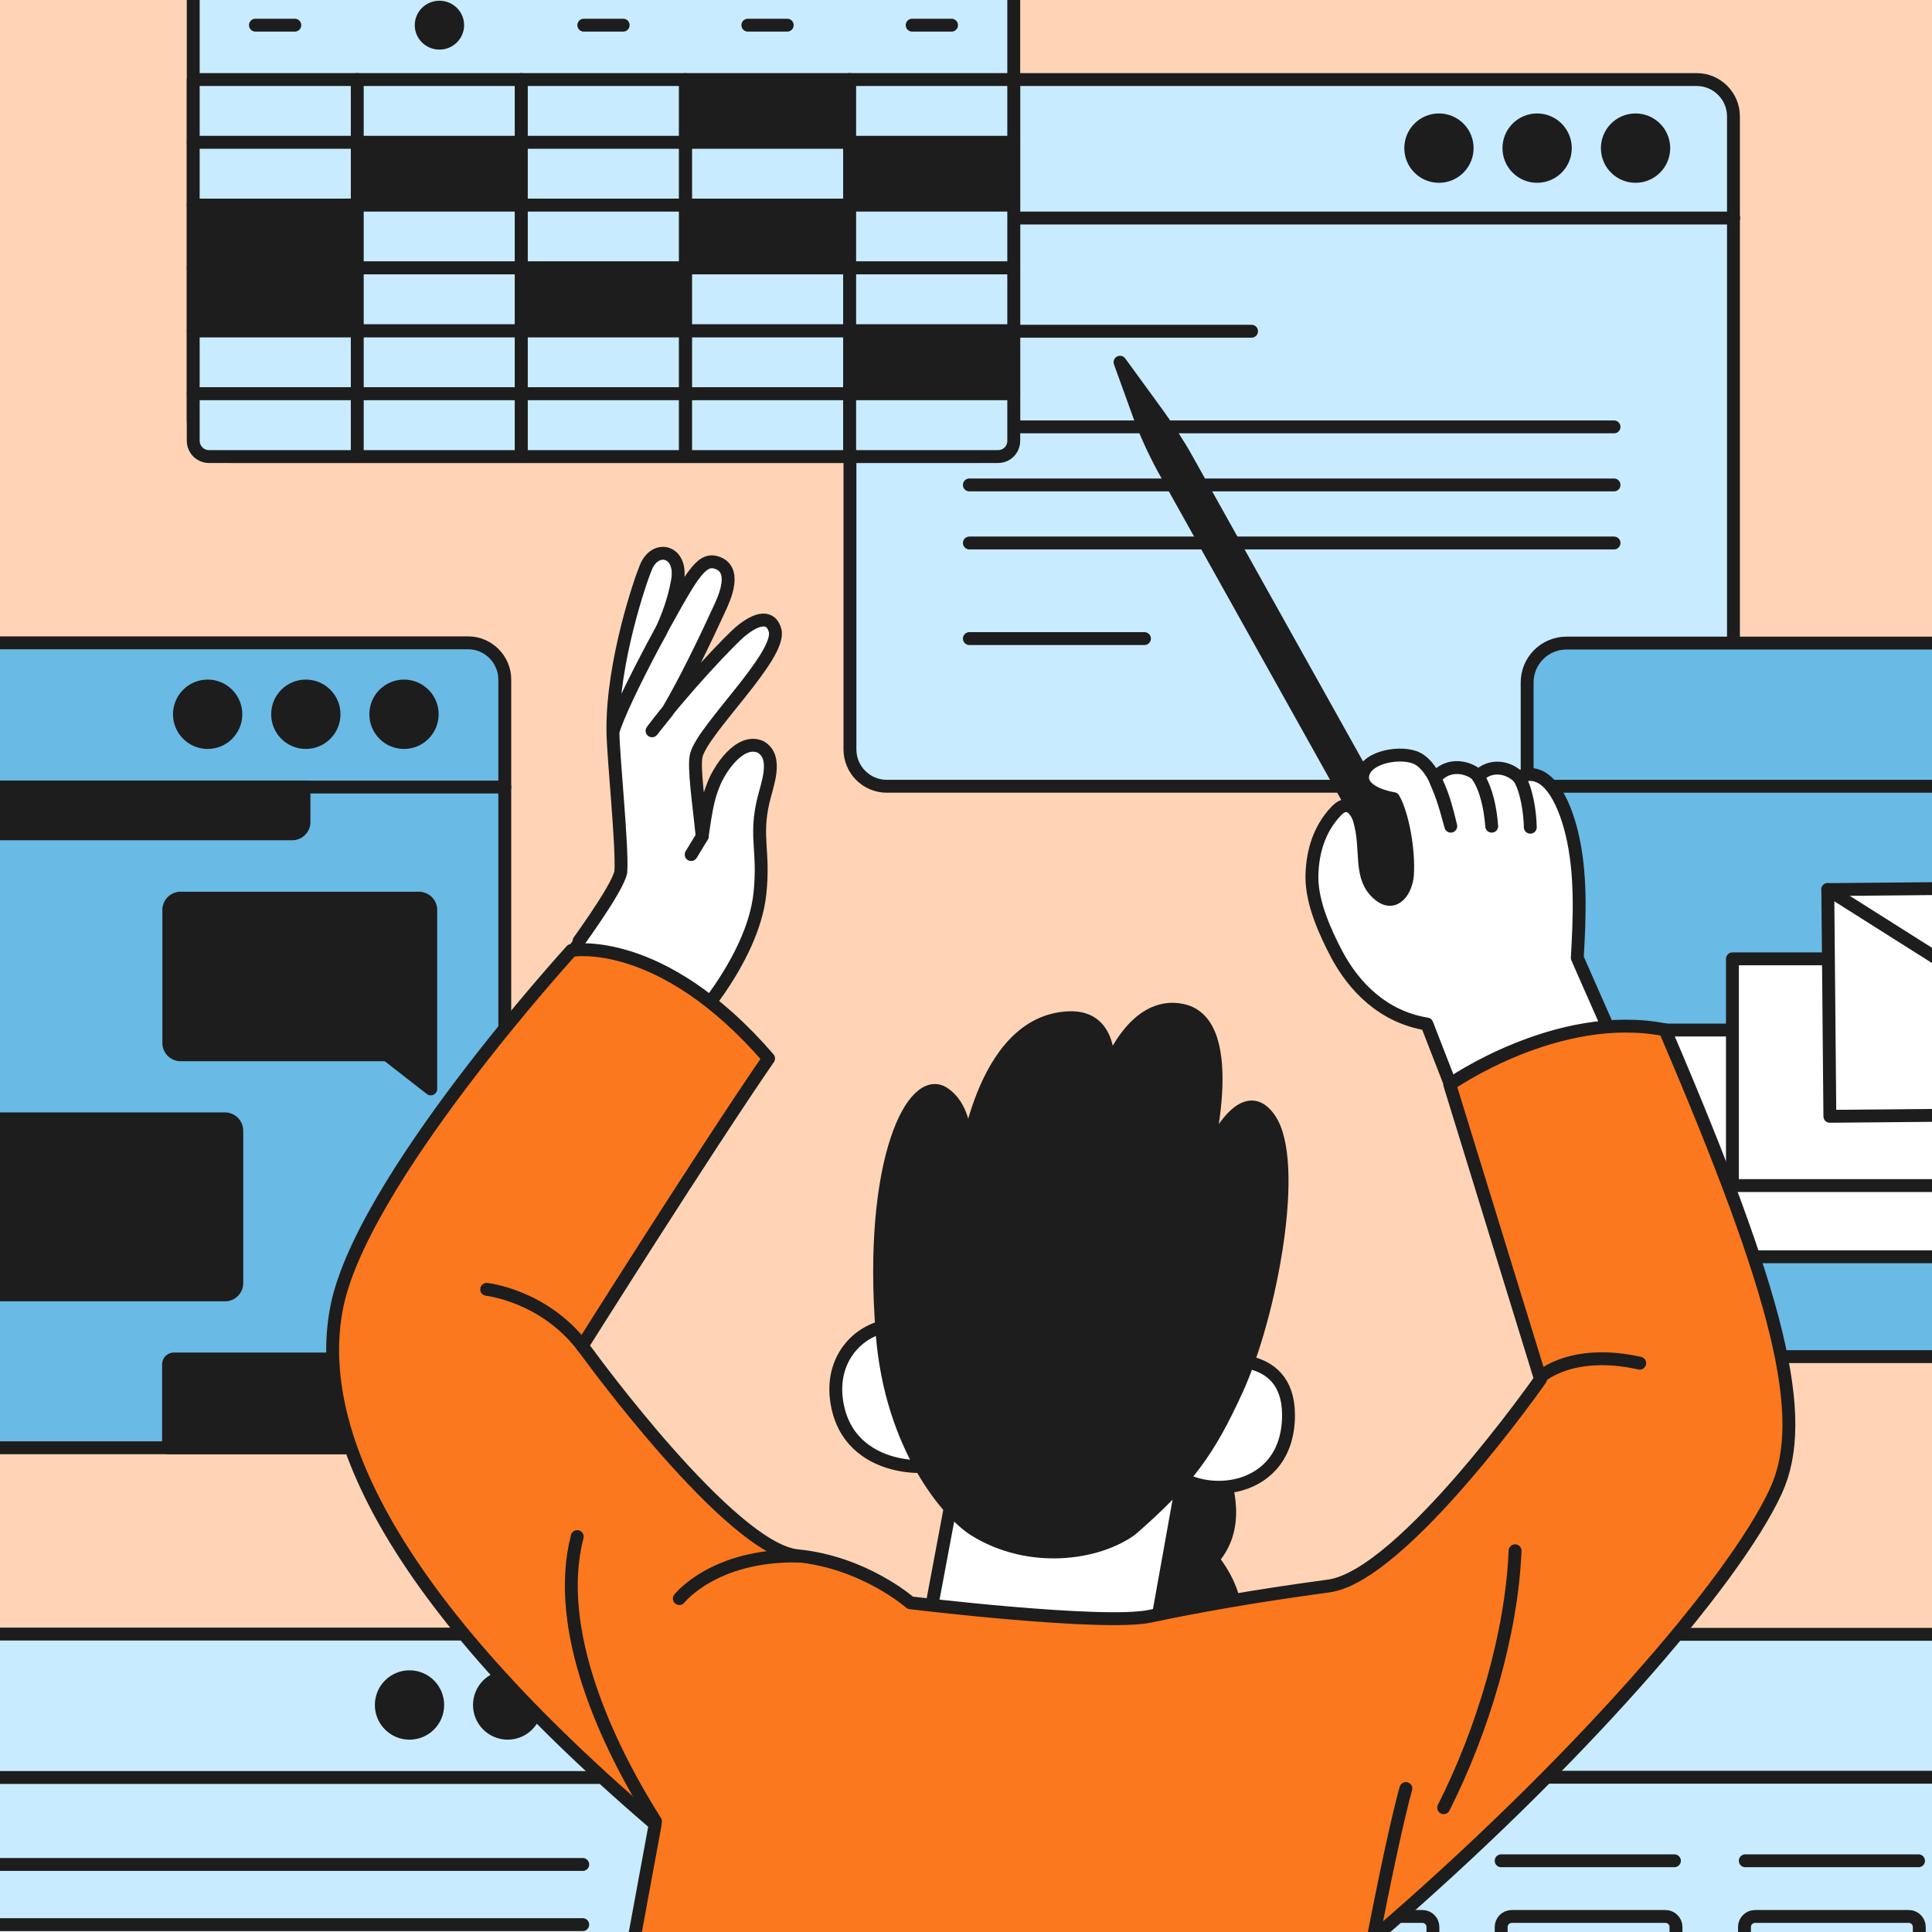 <svg width="150" height="150" viewBox="0 0 150 150" fill="none" xmlns="http://www.w3.org/2000/svg">
<rect x="0" y="0" width="150" height="150" fill="#808080" stroke="none"/>
<g clip-path="url(#clip0_83_3658)">
<rect width="150" height="150" fill="#FFD4B6"/>
<g clip-path="url(#clip1_83_3658)">
<path d="M51.989 171.62H-15.852C-17.421 171.62 -18.705 170.334 -18.705 168.764V129.723C-18.705 128.152 -17.421 126.868 -15.852 126.868H51.989C53.559 126.868 54.842 128.152 54.842 129.723V168.764C54.842 170.334 53.559 171.62 51.989 171.62Z" fill="#C9EBFF" stroke="#1D1D1D" stroke-miterlimit="10" stroke-linecap="round" stroke-linejoin="round"/>
<path d="M-18.705 138.005H54.842" stroke="#1D1D1D" stroke-miterlimit="10" stroke-linecap="round" stroke-linejoin="round"/>
<path d="M-9.107 144.756H45.244" stroke="#1D1D1D" stroke-miterlimit="10" stroke-linecap="round" stroke-linejoin="round"/>
<path d="M-9.107 149.428H45.244" stroke="#1D1D1D" stroke-miterlimit="10" stroke-linecap="round" stroke-linejoin="round"/>
<path d="M39.415 135.067C40.901 135.067 42.105 133.862 42.105 132.375C42.105 130.888 40.901 129.682 39.415 129.682C37.93 129.682 36.725 130.888 36.725 132.375C36.725 133.862 37.93 135.067 39.415 135.067Z" fill="#1D1D1D"/>
<path d="M31.794 135.067C33.28 135.067 34.484 133.862 34.484 132.375C34.484 130.888 33.28 129.682 31.794 129.682C30.309 129.682 29.104 130.888 29.104 132.375C29.104 133.862 30.309 135.067 31.794 135.067Z" fill="#1D1D1D"/>
<path d="M47.058 135.067C48.544 135.067 49.748 133.862 49.748 132.375C49.748 130.888 48.544 129.682 47.058 129.682C45.572 129.682 44.368 130.888 44.368 132.375C44.368 133.862 45.572 135.067 47.058 135.067Z" fill="#1D1D1D"/>
<path d="M131.753 61.045H68.843C67.274 61.045 65.99 59.76 65.99 58.189V9.032C65.99 7.461 67.274 6.176 68.843 6.176H131.732C133.302 6.176 134.585 7.461 134.585 9.032V58.189C134.606 59.76 133.322 61.045 131.753 61.045Z" fill="#C9EBFF" stroke="#1D1D1D" stroke-miterlimit="10" stroke-linecap="round" stroke-linejoin="round"/>
<path d="M65.99 16.926H134.606" stroke="#1D1D1D" stroke-miterlimit="10" stroke-linecap="round" stroke-linejoin="round"/>
<path d="M75.262 25.716H97.17" stroke="#1D1D1D" stroke-miterlimit="10" stroke-linecap="round" stroke-linejoin="round"/>
<path d="M75.262 49.58H88.855" stroke="#1D1D1D" stroke-miterlimit="10" stroke-linecap="round" stroke-linejoin="round"/>
<path d="M75.262 33.142H125.313" stroke="#1D1D1D" stroke-miterlimit="10" stroke-linecap="round" stroke-linejoin="round"/>
<path d="M75.262 37.65H125.313" stroke="#1D1D1D" stroke-miterlimit="10" stroke-linecap="round" stroke-linejoin="round"/>
<path d="M75.262 42.157H125.313" stroke="#1D1D1D" stroke-miterlimit="10" stroke-linecap="round" stroke-linejoin="round"/>
<path d="M119.342 14.193C120.827 14.193 122.032 12.988 122.032 11.501C122.032 10.014 120.827 8.808 119.342 8.808C117.856 8.808 116.652 10.014 116.652 11.501C116.652 12.988 117.856 14.193 119.342 14.193Z" fill="#1D1D1D"/>
<path d="M111.72 14.193C113.206 14.193 114.41 12.988 114.41 11.501C114.41 10.014 113.206 8.808 111.72 8.808C110.234 8.808 109.03 10.014 109.03 11.501C109.03 12.988 110.234 14.193 111.72 14.193Z" fill="#1D1D1D"/>
<path d="M126.984 14.193C128.469 14.193 129.674 12.988 129.674 11.501C129.674 10.014 128.469 8.808 126.984 8.808C125.498 8.808 124.294 10.014 124.294 11.501C124.294 12.988 125.498 14.193 126.984 14.193Z" fill="#1D1D1D"/>
<path d="M177.748 52.987V100.962C177.748 103.369 175.792 105.327 173.387 105.327H121.624C119.933 105.327 118.567 103.961 118.567 102.268V52.987C118.567 51.294 119.933 49.928 121.624 49.928H174.691C176.383 49.907 177.748 51.274 177.748 52.987Z" fill="#69BAE5" stroke="#1D1D1D" stroke-miterlimit="10" stroke-linecap="round" stroke-linejoin="round"/>
<path d="M118.567 61.045H177.748" stroke="#1D1D1D" stroke-miterlimit="10" stroke-linecap="round" stroke-linejoin="round"/>
<path d="M154.333 79.974H127.046V97.577H154.333V79.974Z" fill="white" stroke="#1D1D1D" stroke-miterlimit="10" stroke-linecap="round" stroke-linejoin="round"/>
<path d="M161.792 74.445H134.505V92.049H161.792V74.445Z" fill="white" stroke="#1D1D1D" stroke-miterlimit="10" stroke-linecap="round" stroke-linejoin="round"/>
<path d="M169.198 68.819L141.91 69.067L142.07 86.67L169.358 86.422L169.198 68.819Z" fill="white" stroke="#1D1D1D" stroke-miterlimit="10.001" stroke-linecap="round" stroke-linejoin="round"/>
<path d="M141.902 69.061L155.617 77.729L169.169 68.816" stroke="#1D1D1D" stroke-miterlimit="10" stroke-linecap="round" stroke-linejoin="round"/>
<path d="M177.749 131.232V182.124C177.749 184.531 175.792 186.469 173.408 186.469H94.215C91.81 186.469 89.874 184.531 89.874 182.124V131.232C89.874 128.826 91.831 126.888 94.215 126.888H173.408C175.792 126.868 177.749 128.826 177.749 131.232Z" fill="#C9EBFF" stroke="#1D1D1D" stroke-miterlimit="10" stroke-linecap="round" stroke-linejoin="round"/>
<path d="M89.874 137.985H177.749" stroke="#1D1D1D" stroke-miterlimit="10" stroke-linecap="round" stroke-linejoin="round"/>
<path d="M129.308 160.645H117.366C116.917 160.645 116.551 160.278 116.551 159.829V149.61C116.551 149.161 116.917 148.794 117.366 148.794H129.308C129.756 148.794 130.123 149.161 130.123 149.61V159.829C130.123 160.278 129.756 160.645 129.308 160.645Z" fill="#C9EBFF" stroke="#1D1D1D" stroke-miterlimit="10" stroke-linecap="round" stroke-linejoin="round"/>
<path d="M116.551 144.47H130.001" stroke="#1D1D1D" stroke-miterlimit="10" stroke-linecap="round" stroke-linejoin="round"/>
<path d="M110.437 160.645H98.495C98.046 160.645 97.679 160.278 97.679 159.829V149.61C97.679 149.161 98.046 148.794 98.495 148.794H110.437C110.885 148.794 111.252 149.161 111.252 149.61V159.829C111.252 160.278 110.885 160.645 110.437 160.645Z" fill="#C9EBFF" stroke="#1D1D1D" stroke-miterlimit="10" stroke-linecap="round" stroke-linejoin="round"/>
<path d="M97.679 144.47H111.13" stroke="#1D1D1D" stroke-miterlimit="10" stroke-linecap="round" stroke-linejoin="round"/>
<path d="M148.199 154.71H136.257C135.808 154.71 135.441 154.342 135.441 153.893V149.61C135.441 149.161 135.808 148.794 136.257 148.794H148.199C148.647 148.794 149.014 149.161 149.014 149.61V153.893C149.014 154.342 148.647 154.71 148.199 154.71Z" fill="#C9EBFF" stroke="#1D1D1D" stroke-miterlimit="10" stroke-linecap="round" stroke-linejoin="round"/>
<path d="M135.503 144.47H148.953" stroke="#1D1D1D" stroke-miterlimit="10" stroke-linecap="round" stroke-linejoin="round"/>
<path d="M36.339 112.405H-15.852C-17.421 112.405 -18.705 111.12 -18.705 109.549V52.763C-18.705 51.192 -17.421 49.907 -15.852 49.907H36.339C37.907 49.907 39.191 51.192 39.191 52.763V109.549C39.191 111.14 37.907 112.405 36.339 112.405Z" fill="#69BAE5" stroke="#1D1D1D" stroke-miterlimit="10" stroke-linecap="round" stroke-linejoin="round"/>
<path d="M-18.705 61.106H39.191" stroke="#1D1D1D" stroke-miterlimit="10" stroke-linecap="round" stroke-linejoin="round"/>
<path d="M18.384 87.785V99.636C18.384 100.125 17.977 100.534 17.488 100.534H-9.555L-12.959 103.185V87.765C-12.959 87.275 -12.551 86.867 -12.062 86.867H17.467C17.977 86.867 18.384 87.275 18.384 87.785Z" fill="#1D1D1D" stroke="#1D1D1D" stroke-miterlimit="10" stroke-linecap="round" stroke-linejoin="round"/>
<path d="M33.444 70.632V84.542L30.041 81.891H14.003C13.514 81.891 13.106 81.483 13.106 80.993V70.632C13.106 70.142 13.514 69.734 14.003 69.734H32.528C33.037 69.734 33.444 70.142 33.444 70.632Z" fill="#1D1D1D" stroke="#1D1D1D" stroke-miterlimit="10" stroke-linecap="round" stroke-linejoin="round"/>
<path d="M23.601 61.106V63.84C23.601 64.329 23.194 64.737 22.705 64.737H-9.555L-12.959 67.389V61.106H23.601Z" fill="#1D1D1D" stroke="#1D1D1D" stroke-miterlimit="10" stroke-linecap="round" stroke-linejoin="round"/>
<path d="M33.424 112.406H13.086V105.919C13.086 105.695 13.269 105.512 13.493 105.512H33.017C33.241 105.512 33.424 105.695 33.424 105.919V112.406Z" fill="#1D1D1D" stroke="#1D1D1D" stroke-miterlimit="10" stroke-linecap="round" stroke-linejoin="round"/>
<path d="M23.744 58.148C25.23 58.148 26.434 56.943 26.434 55.455C26.434 53.968 25.23 52.763 23.744 52.763C22.258 52.763 21.054 53.968 21.054 55.455C21.054 56.943 22.258 58.148 23.744 58.148Z" fill="#1D1D1D"/>
<path d="M16.122 58.148C17.608 58.148 18.812 56.943 18.812 55.455C18.812 53.968 17.608 52.763 16.122 52.763C14.637 52.763 13.432 53.968 13.432 55.455C13.432 56.943 14.637 58.148 16.122 58.148Z" fill="#1D1D1D"/>
<path d="M31.366 58.148C32.852 58.148 34.056 56.943 34.056 55.455C34.056 53.968 32.852 52.763 31.366 52.763C29.88 52.763 28.676 53.968 28.676 55.455C28.676 56.943 29.88 58.148 31.366 58.148Z" fill="#1D1D1D"/>
<path d="M75.853 35.446H17.855C16.286 35.446 15.002 34.161 15.002 32.591V-12.671C15.002 -14.242 16.286 -15.527 17.855 -15.527H75.853C77.423 -15.527 78.707 -14.242 78.707 -12.671V32.591C78.707 34.181 77.443 35.446 75.853 35.446Z" fill="#C9EBFF" stroke="#1D1D1D" stroke-miterlimit="10" stroke-linecap="round" stroke-linejoin="round"/>
<path d="M27.739 6.176H15.002V11.051H27.739V6.176Z" fill="#C9EBFF" stroke="#1D1D1D" stroke-miterlimit="10" stroke-linecap="round" stroke-linejoin="round"/>
<path d="M27.739 11.05H15.002V15.925H27.739V11.05Z" fill="#C9EBFF" stroke="#1D1D1D" stroke-miterlimit="10" stroke-linecap="round" stroke-linejoin="round"/>
<path d="M27.739 15.927H15.002V20.802H27.739V15.927Z" fill="#1D1D1D" stroke="#1D1D1D" stroke-miterlimit="10" stroke-linecap="round" stroke-linejoin="round"/>
<path d="M27.739 20.801H15.002V25.676H27.739V20.801Z" fill="#1D1D1D" stroke="#1D1D1D" stroke-miterlimit="10" stroke-linecap="round" stroke-linejoin="round"/>
<path d="M27.739 25.696H15.002V30.571H27.739V25.696Z" fill="#C9EBFF" stroke="#1D1D1D" stroke-miterlimit="10" stroke-linecap="round" stroke-linejoin="round"/>
<path d="M27.739 35.447H16.225C15.552 35.447 15.002 34.896 15.002 34.223V30.572H27.739V35.447Z" fill="#C9EBFF" stroke="#1D1D1D" stroke-miterlimit="10" stroke-linecap="round" stroke-linejoin="round"/>
<path d="M40.475 6.176H27.738V11.051H40.475V6.176Z" fill="#C9EBFF" stroke="#1D1D1D" stroke-miterlimit="10" stroke-linecap="round" stroke-linejoin="round"/>
<path d="M40.475 11.05H27.738V15.925H40.475V11.05Z" fill="#1D1D1D" stroke="#1D1D1D" stroke-miterlimit="10" stroke-linecap="round" stroke-linejoin="round"/>
<path d="M40.475 15.927H27.738V20.802H40.475V15.927Z" fill="#C9EBFF" stroke="#1D1D1D" stroke-miterlimit="10" stroke-linecap="round" stroke-linejoin="round"/>
<path d="M40.475 20.801H27.738V25.676H40.475V20.801Z" fill="#C9EBFF" stroke="#1D1D1D" stroke-miterlimit="10" stroke-linecap="round" stroke-linejoin="round"/>
<path d="M40.475 25.696H27.738V30.571H40.475V25.696Z" fill="#C9EBFF" stroke="#1D1D1D" stroke-miterlimit="10" stroke-linecap="round" stroke-linejoin="round"/>
<path d="M40.475 30.572H27.738V35.447H40.475V30.572Z" fill="#C9EBFF" stroke="#1D1D1D" stroke-miterlimit="10" stroke-linecap="round" stroke-linejoin="round"/>
<path d="M53.213 6.176H40.476V11.051H53.213V6.176Z" fill="#C9EBFF" stroke="#1D1D1D" stroke-miterlimit="10" stroke-linecap="round" stroke-linejoin="round"/>
<path d="M53.213 11.05H40.476V15.925H53.213V11.05Z" fill="#C9EBFF" stroke="#1D1D1D" stroke-miterlimit="10" stroke-linecap="round" stroke-linejoin="round"/>
<path d="M53.213 15.927H40.476V20.802H53.213V15.927Z" fill="#C9EBFF" stroke="#1D1D1D" stroke-miterlimit="10" stroke-linecap="round" stroke-linejoin="round"/>
<path d="M53.213 20.801H40.476V25.676H53.213V20.801Z" fill="#1D1D1D" stroke="#1D1D1D" stroke-miterlimit="10" stroke-linecap="round" stroke-linejoin="round"/>
<path d="M53.213 25.696H40.476V30.571H53.213V25.696Z" fill="#C9EBFF" stroke="#1D1D1D" stroke-miterlimit="10" stroke-linecap="round" stroke-linejoin="round"/>
<path d="M53.213 30.572H40.476V35.447H53.213V30.572Z" fill="#C9EBFF" stroke="#1D1D1D" stroke-miterlimit="10" stroke-linecap="round" stroke-linejoin="round"/>
<path d="M65.97 6.176H53.233V11.051H65.97V6.176Z" fill="#1D1D1D" stroke="#1D1D1D" stroke-miterlimit="10" stroke-linecap="round" stroke-linejoin="round"/>
<path d="M65.97 11.05H53.233V15.925H65.97V11.05Z" fill="#C9EBFF" stroke="#1D1D1D" stroke-miterlimit="10" stroke-linecap="round" stroke-linejoin="round"/>
<path d="M65.97 15.927H53.233V20.802H65.97V15.927Z" fill="#1D1D1D" stroke="#1D1D1D" stroke-miterlimit="10" stroke-linecap="round" stroke-linejoin="round"/>
<path d="M65.97 20.801H53.233V25.676H65.97V20.801Z" fill="#C9EBFF" stroke="#1D1D1D" stroke-miterlimit="10" stroke-linecap="round" stroke-linejoin="round"/>
<path d="M65.97 25.696H53.233V30.571H65.97V25.696Z" fill="#C9EBFF" stroke="#1D1D1D" stroke-miterlimit="10" stroke-linecap="round" stroke-linejoin="round"/>
<path d="M65.97 30.572H53.233V35.447H65.97V30.572Z" fill="#C9EBFF" stroke="#1D1D1D" stroke-miterlimit="10" stroke-linecap="round" stroke-linejoin="round"/>
<path d="M78.707 6.176H65.97V11.051H78.707V6.176Z" fill="#C9EBFF" stroke="#1D1D1D" stroke-miterlimit="10" stroke-linecap="round" stroke-linejoin="round"/>
<path d="M78.707 11.05H65.97V15.925H78.707V11.05Z" fill="#1D1D1D" stroke="#1D1D1D" stroke-miterlimit="10" stroke-linecap="round" stroke-linejoin="round"/>
<path d="M78.707 15.927H65.97V20.802H78.707V15.927Z" fill="#C9EBFF" stroke="#1D1D1D" stroke-miterlimit="10" stroke-linecap="round" stroke-linejoin="round"/>
<path d="M78.707 20.801H65.97V25.676H78.707V20.801Z" fill="#C9EBFF" stroke="#1D1D1D" stroke-miterlimit="10" stroke-linecap="round" stroke-linejoin="round"/>
<path d="M78.707 25.696H65.97V30.571H78.707V25.696Z" fill="#1D1D1D" stroke="#1D1D1D" stroke-miterlimit="10" stroke-linecap="round" stroke-linejoin="round"/>
<path d="M77.484 35.447H65.97V30.572H78.707V34.223C78.707 34.896 78.177 35.447 77.484 35.447Z" fill="#C9EBFF" stroke="#1D1D1D" stroke-miterlimit="10" stroke-linecap="round" stroke-linejoin="round"/>
<path d="M19.832 1.954H22.889" stroke="#1D1D1D" stroke-miterlimit="10" stroke-linecap="round" stroke-linejoin="round"/>
<path d="M45.326 1.954H48.383" stroke="#1D1D1D" stroke-miterlimit="10" stroke-linecap="round" stroke-linejoin="round"/>
<path d="M58.063 1.954H61.12" stroke="#1D1D1D" stroke-miterlimit="10" stroke-linecap="round" stroke-linejoin="round"/>
<path d="M70.82 1.954H73.877" stroke="#1D1D1D" stroke-miterlimit="10" stroke-linecap="round" stroke-linejoin="round"/>
<path d="M34.118 3.851C35.175 3.851 36.033 3.001 36.033 1.954C36.033 0.906 35.175 0.057 34.118 0.057C33.059 0.057 32.202 0.906 32.202 1.954C32.202 3.001 33.059 3.851 34.118 3.851Z" fill="#1D1D1D"/>
<path d="M91.582 108.408C91.582 108.408 98.226 116.465 94.15 121.054C98.103 126.113 94.925 130.825 90.788 131.804C84.98 133.191 78.805 127.031 76.298 113.977C73.791 100.943 91.582 108.408 91.582 108.408Z" fill="#1D1D1D" stroke="#1D1D1D" stroke-miterlimit="10" stroke-linecap="round" stroke-linejoin="round"/>
<path d="M64.947 108.693C65.762 114.73 73.058 114.098 72.956 113.486C72.63 111.508 73.18 103.532 70.755 102.982C67.658 102.288 64.417 104.797 64.947 108.693Z" fill="white" stroke="#1D1D1D" stroke-miterlimit="10" stroke-linecap="round" stroke-linejoin="round"/>
<path d="M94.11 105.756C94.11 105.756 100.02 104.512 100.04 109.835C100.06 116.036 93.335 116.587 90.788 114.058C93.437 108.367 94.11 105.756 94.11 105.756Z" fill="white" stroke="#1D1D1D" stroke-miterlimit="10" stroke-linecap="round" stroke-linejoin="round"/>
<path d="M73.71 117.403L71.856 127.296L89.28 129.07L92.214 112.711C92.235 112.711 74.73 111.977 73.71 117.403Z" fill="white" stroke="#1D1D1D" stroke-miterlimit="10" stroke-linecap="round" stroke-linejoin="round"/>
<path d="M75.646 118.769C73.67 117.525 69.186 112.364 68.493 103.573C67.413 90.009 70.939 83.319 73.282 84.889C75.626 86.46 74.852 90.865 74.852 90.865C74.852 90.865 76.054 79.239 83.044 79.015C86.57 78.912 85.999 83.176 85.999 83.176C85.999 83.176 87.935 77.607 91.807 78.443C96.474 79.442 93.458 90.539 93.458 90.539C93.458 90.539 96.209 83.502 98.552 86.847C100.896 90.172 98.675 102.125 96.005 107.938C93.845 112.65 92.235 114.914 87.833 118.749C85.204 120.666 79.926 121.441 75.646 118.769Z" fill="#1D1D1D" stroke="#1D1D1D" stroke-miterlimit="10" stroke-linecap="round" stroke-linejoin="round"/>
<path d="M108.643 65.185L106.952 66.123L90.608 36.873C89.833 35.507 89.161 34.079 88.59 32.631L86.96 28.123L89.915 32.182C90.73 33.324 91.504 34.487 92.177 35.711L108.643 65.185Z" fill="#1D1D1D" stroke="#1D1D1D" stroke-miterlimit="10" stroke-linecap="round" stroke-linejoin="round"/>
<path d="M113.106 69.713C113.147 72.466 110.6 73.649 108.399 72.344C104.751 70.182 104.588 62.757 104.588 62.757L106.972 61.431C106.952 61.431 113.025 65.286 113.106 69.713Z" fill="#1D1D1D" stroke="#1D1D1D" stroke-miterlimit="10" stroke-linecap="round" stroke-linejoin="round"/>
<path d="M118.731 85.113C116.815 85.909 112.536 84.012 112.536 84.012L110.783 79.504C107.38 78.953 105.118 76.607 103.773 74.078C102.856 72.324 101.877 70.141 101.857 68.163C101.857 66.551 102.244 64.512 103.773 62.941C104.669 62.003 105.342 62.961 105.546 63.655C106.239 65.98 105.423 68.142 107.095 69.489C108.317 70.468 109.194 69.122 109.275 67.897C109.397 65.98 108.888 63.206 108.195 62.003C106.972 61.799 105.586 61.187 105.811 60.147C106.116 58.678 108.949 58.291 110.07 58.903C111.741 59.8 112.454 63.451 112.638 64.144C112.23 62.656 112.067 61.983 111.394 60.453C112.658 58.882 114.553 59.861 114.757 60.289C115.694 59.29 117.121 59.535 117.916 60.351C120.076 59.311 121.421 62.166 122.032 64.675C122.786 67.796 122.644 71.181 122.46 74.364C122.46 74.364 124.03 77.954 124.824 79.728C125.028 80.197 125.232 80.728 125.028 81.197C124.905 81.483 124.661 81.686 124.396 81.87C122.664 83.155 120.748 84.256 118.731 85.113Z" fill="white" stroke="#1D1D1D" stroke-miterlimit="10" stroke-linecap="round" stroke-linejoin="round"/>
<path d="M114.757 60.29C115.409 61.31 115.714 62.778 115.816 64.145" stroke="#1D1D1D" stroke-miterlimit="10" stroke-linecap="round" stroke-linejoin="round"/>
<path d="M117.916 60.33C118.527 61.269 118.792 63.063 118.812 64.226" stroke="#1D1D1D" stroke-miterlimit="10" stroke-linecap="round" stroke-linejoin="round"/>
<path d="M48.199 67.694C48.341 65.817 47.629 59.025 47.587 56.822C47.506 51.315 49.85 44.726 50.114 44.135C50.828 42.177 53.09 42.748 52.581 45.195C52.52 45.563 52.213 47.153 51.317 49.01C51.317 49.01 48.178 54.66 47.587 56.822C48.26 54.435 52.846 45.97 53.803 44.726C54.211 44.196 54.74 43.461 55.515 43.645C57.349 44.094 56.208 46.501 55.902 47.174C54.802 49.581 53.212 52.885 51.827 55.231L50.624 56.74C53.069 53.477 56.778 49.601 57.512 49.01C58.796 47.949 59.876 47.765 60.182 48.969C60.65 50.927 54.618 56.577 54.068 58.617C53.823 59.494 54.272 62.472 54.516 64.94C54.883 62.309 55.067 61.758 55.393 60.922C55.841 59.739 57.431 57.291 59.04 57.984C60.467 58.78 59.53 60.983 59.244 62.248C58.613 65.063 59.346 66.062 59 69.367C58.449 74.649 53.294 80.156 52.764 80.565C51.195 81.748 45.448 75.343 44.388 73.854C44.388 73.834 47.995 68.979 48.199 67.694Z" fill="white"/>
<path d="M47.587 56.822C47.629 59.025 48.341 65.817 48.199 67.694C47.995 68.979 44.388 73.834 44.388 73.854C45.448 75.343 51.195 81.748 52.764 80.565C53.294 80.156 58.449 74.649 59 69.367C59.346 66.062 58.613 65.063 59.244 62.248C59.53 60.983 60.467 58.78 59.04 57.984C57.431 57.291 55.841 59.739 55.393 60.922C55.067 61.758 54.883 62.309 54.516 64.94C54.272 62.472 53.823 59.494 54.068 58.617C54.618 56.577 60.65 50.927 60.182 48.969C59.876 47.765 58.796 47.949 57.512 49.01C56.778 49.601 53.069 53.477 50.624 56.74L51.827 55.231C53.212 52.885 54.802 49.581 55.902 47.174C56.208 46.501 57.349 44.094 55.515 43.645C54.74 43.461 54.211 44.196 53.803 44.726C52.846 45.97 48.26 54.435 47.587 56.822ZM47.587 56.822C47.506 51.315 49.85 44.726 50.114 44.135C50.828 42.177 53.09 42.748 52.581 45.195C52.52 45.563 52.213 47.153 51.317 49.01C51.317 49.01 48.178 54.66 47.587 56.822Z" stroke="#1D1D1D" stroke-miterlimit="10" stroke-linecap="round" stroke-linejoin="round"/>
<path d="M54.516 64.941L53.661 66.348" stroke="#1D1D1D" stroke-miterlimit="10" stroke-linecap="round" stroke-linejoin="round"/>
<path d="M97.863 192.527C97.863 192.527 103.936 162.625 106.666 150.447C122.317 137.005 134.647 122.809 137.887 115.751C140.495 110.06 138.152 100.677 129.267 79.953C120.911 78.322 112.556 84.196 112.556 84.196L119.607 107.082C119.607 107.082 108.908 122.36 103.161 123.135C97.434 123.91 92.972 124.705 89.303 125.481C85.656 126.256 70.677 124.44 70.677 124.44C70.677 124.44 67.111 121.299 61.914 120.789C56.717 120.279 45.713 105.165 45.713 105.165L45.203 104.491C45.203 104.491 54.781 89.275 59.672 82.177C51.296 72.488 44.368 73.793 44.368 73.793C44.368 73.793 27.759 91.968 26.088 101.799C24.62 110.08 28.88 122.829 50.869 141.635L41.494 192.527" fill="#FB781E"/>
<path d="M97.863 192.527C97.863 192.527 103.936 162.625 106.666 150.447C122.317 137.005 134.647 122.809 137.887 115.751C140.495 110.06 138.152 100.677 129.267 79.953C120.911 78.322 112.556 84.196 112.556 84.196L119.607 107.082C119.607 107.082 108.908 122.36 103.161 123.135C97.434 123.91 92.972 124.705 89.303 125.481C85.656 126.256 70.677 124.44 70.677 124.44C70.677 124.44 67.111 121.299 61.914 120.789C56.717 120.279 45.713 105.165 45.713 105.165L45.203 104.491C45.203 104.491 54.781 89.275 59.672 82.177C51.296 72.488 44.368 73.793 44.368 73.793C44.368 73.793 27.759 91.968 26.088 101.799C24.62 110.08 28.88 122.829 50.869 141.635L41.494 192.527" stroke="#1D1D1D" stroke-miterlimit="10" stroke-linecap="round" stroke-linejoin="round"/>
<path d="M52.743 124.114C52.743 124.114 55.413 120.707 61.914 120.809" stroke="#1D1D1D" stroke-miterlimit="10" stroke-linecap="round" stroke-linejoin="round"/>
<path d="M44.816 119.3C42.941 126.541 47.159 135.516 50.889 141.411" stroke="#1D1D1D" stroke-miterlimit="10" stroke-linecap="round" stroke-linejoin="round"/>
<path d="M37.785 100.105C37.785 100.105 42.187 100.574 45.223 104.511" stroke="#1D1D1D" stroke-miterlimit="10" stroke-linecap="round" stroke-linejoin="round"/>
<path d="M119.607 106.898C119.607 106.898 122.032 104.654 127.31 105.838" stroke="#1D1D1D" stroke-miterlimit="10" stroke-linecap="round" stroke-linejoin="round"/>
<path d="M106.666 150.242C106.666 150.242 108.154 142.45 109.152 138.86" stroke="#1D1D1D" stroke-miterlimit="10" stroke-linecap="round" stroke-linejoin="round"/>
<path d="M117.63 120.401C117.365 126.846 115.144 134.291 112.087 140.35" stroke="#1D1D1D" stroke-miterlimit="10" stroke-linecap="round" stroke-linejoin="round"/>
</g>
</g>
<defs>
<clipPath id="clip0_83_3658">
<rect width="150" height="150" fill="white"/>
</clipPath>
<clipPath id="clip1_83_3658">
<rect width="197" height="209" fill="white" transform="translate(-19 -16)"/>
</clipPath>
</defs>
</svg>
